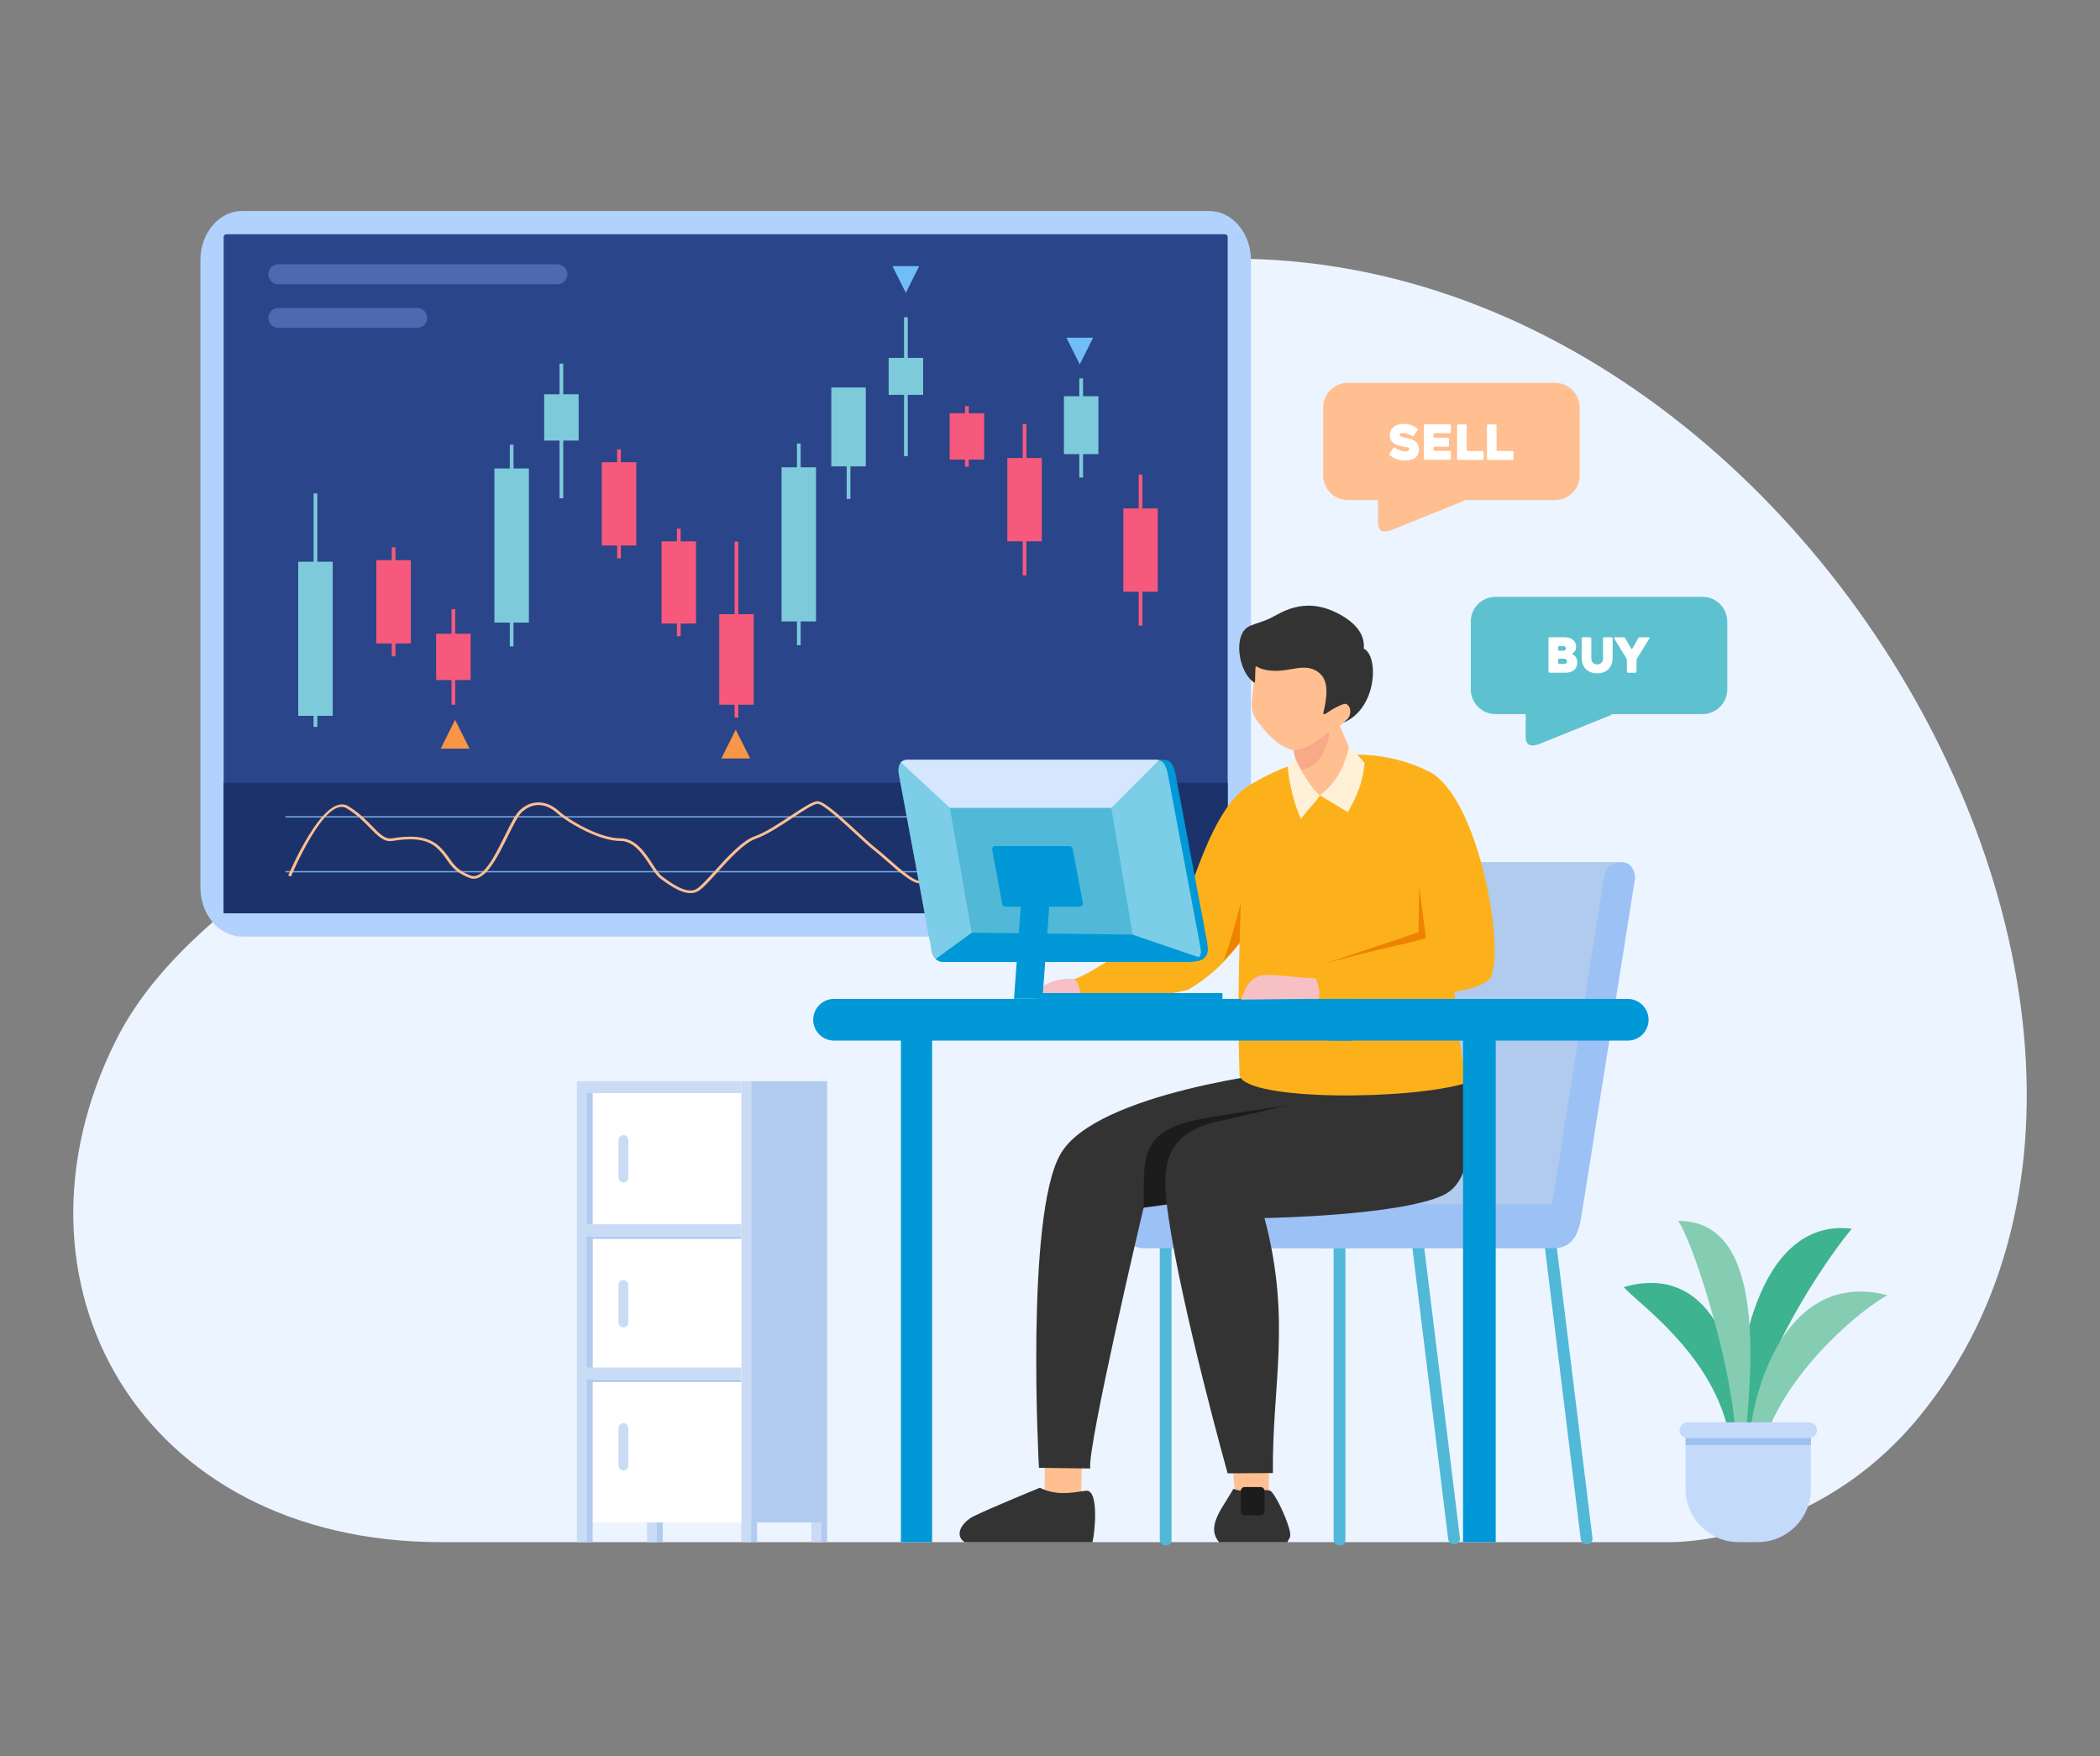 <?xml version="1.0" encoding="UTF-8"?>
<svg xmlns="http://www.w3.org/2000/svg" version="1.1" viewBox="0 0 950.22 794.55">
  <rect x="0" y="0" width="950.22" height="794.55" fill="#808080" stroke="none"/>
  <defs>
    <style>
      .cls-1, .cls-2, .cls-3, .cls-4, .cls-5, .cls-6, .cls-7, .cls-8, .cls-9, .cls-10, .cls-11, .cls-12, .cls-13, .cls-14, .cls-15, .cls-16, .cls-17, .cls-18, .cls-19, .cls-20, .cls-21, .cls-22, .cls-23, .cls-24, .cls-25, .cls-26 {
        fill-rule: evenodd;
      }

      .cls-1, .cls-27 {
        fill: #c9dbf5;
      }

      .cls-2, .cls-28 {
        fill: #0098d7;
      }

      .cls-29 {
        fill: #d9e6f9;
      }

      .cls-3 {
        fill: #fff1d8;
      }

      .cls-4 {
        fill: #a7e3f8;
        opacity: .5;
      }

      .cls-5 {
        fill: #ef8200;
      }

      .cls-30, .cls-16 {
        fill: #ffbf91;
      }

      .cls-6 {
        fill: #f6c0c5;
      }

      .cls-31 {
        fill: #fff;
      }

      .cls-32 {
        fill: #5ec1cf;
      }

      .cls-7 {
        fill: #71bdf8;
      }

      .cls-8 {
        fill: #1c1c1c;
      }

      .cls-9 {
        fill: #f6597b;
      }

      .cls-10 {
        fill: #e06b6c;
        opacity: .25;
      }

      .cls-11 {
        fill: #7ccada;
      }

      .cls-12 {
        fill: #d5e6ff;
      }

      .cls-33 {
        fill: #1b326b;
      }

      .cls-34 {
        fill: #9dc1ef;
      }

      .cls-13 {
        fill: #4d69af;
      }

      .cls-14 {
        fill: #f79646;
      }

      .cls-15 {
        fill: #b1d2fc;
      }

      .cls-35, .cls-23 {
        fill: #b1cbef;
      }

      .cls-17 {
        fill: #ecf4ff;
      }

      .cls-18 {
        fill: #c4dafb;
      }

      .cls-19 {
        fill: #9cc1f4;
      }

      .cls-20 {
        fill: #2a4589;
      }

      .cls-36 {
        fill: #7ba9e3;
      }

      .cls-21 {
        fill: #3db390;
      }

      .cls-22 {
        fill: #333;
      }

      .cls-24 {
        fill: #fcb11b;
      }

      .cls-25 {
        fill: #51b8d8;
      }

      .cls-26 {
        fill: #84cdb3;
      }
    </style>
  </defs>
  <!-- Generator: Adobe Illustrator 28.6.0, SVG Export Plug-In . SVG Version: 1.2.0 Build 709)  -->
  <g>
    <g id="PIC">
      <g>
        <path class="cls-8" d="M549.29,691.96h0c-.07,2.3.17,4.31,2.31,5.68h30.97c1.6-.93,2.02-1.57.93-5.53l-34.2-.15Z"/>
        <path class="cls-8" d="M434.18,691.97h0s.05,2.32.05,2.32c.09,1.81.73,2.37,2.26,3.35h58.03c.05-.14.1-.29.15-.45.17-.56.58-3.46.78-5.06l-61.28-.15Z"/>
        <path class="cls-8" d="M468.06,674.06c-8.03,3.34-21.5,9-27.03,11.64,2.89,2.23,5.65,1.79,5.65,1.79,0,0,15.69-4.89,20.15-8.06,2.64-1.87,2.11-3.97,1.23-5.37"/>
        <rect class="cls-27" x="265.47" y="683.36" width="69.96" height="5.35"/>
        <g>
          <path class="cls-17" d="M449.01,137.47c-44.77,16.89-87.34,53.07-120.86,86.79-69.81,70.23-80.23,85-166.36,143.96-50.2,34.36-89.77,63.43-109.27,102.3-54.77,109.19,10.47,227.12,147.18,227.12h555.74s65.37,1.5,113.08-56.86c161.68-197.8-106.48-621.42-419.5-503.31"/>
          <path class="cls-15" d="M109.55,95.45h437.6c10.38,0,18.87,9.97,18.87,22.16v283.92c0,12.19-8.49,22.16-18.87,22.16H109.55c-10.38,0-18.87-9.97-18.87-22.16V117.61c0-12.19,8.49-22.16,18.87-22.16"/>
          <path class="cls-20" d="M102.41,105.98h451.89c.67,0,1.21.55,1.21,1.21v304.76c0,.67-.54,1.21-1.21,1.21H102.41c-.67,0-1.21-.55-1.21-1.21V107.19c0-.67.54-1.21,1.21-1.21"/>
          <rect class="cls-33" x="101.2" y="354.15" width="454.31" height="59.01"/>
          <rect class="cls-36" x="129.19" y="369.22" width="399.49" height=".6"/>
          <rect class="cls-36" x="129.19" y="394.05" width="399.49" height=".6"/>
          <path class="cls-30" d="M130.39,396.14c.05-.11,15.91-38.17,27.17-31.46,4.71,2.81,8.02,6.2,10.79,9.04,3.36,3.45,5.89,6.04,9,5.54,3.16-.5,6.93-.98,10.66-.68,3.79.31,7.53,1.42,10.54,4.1,2.12,1.89,3.43,3.74,4.67,5.5,2.12,3.01,4.06,5.76,9.8,7.91,5.48,2.05,10.93-8.99,15.5-18.23,2.47-5,4.7-9.5,6.67-11.32.11-.1.23-.21.34-.31,2.8-2.45,5.83-3.39,8.77-3.22,2.92.18,5.73,1.47,8.11,3.49.12.1.25.21.37.33,2.66,2.39,8.41,6.18,14.66,8.95,4.51,2,9.27,3.46,13.26,3.46,6.96,0,11.22,6.52,14.63,11.75,1.57,2.4,2.95,4.52,4.26,5.48l.2.15c4.18,3.07,10.49,7.69,14.89,5.78,1.83-.8,5.04-4.34,8.78-8.46,5.62-6.2,12.4-13.69,18.1-15.65,4.66-1.61,10.81-5.67,16.23-9.26,5.32-3.51,9.95-6.58,12.16-6.58,3.03,0,11.44,7.77,18.31,14.12,3.24,3,6.14,5.67,7.89,7.01,1.56,1.2,3.57,2.96,5.74,4.86,5.38,4.72,11.77,10.32,14.1,9.92,1.65-.28,5.92-3.4,10.34-7.14,4.89-4.13,9.9-9,11.82-11.7,1.88-2.66,4.88-6.8,9.44-9.8,4.61-3.03,10.78-4.87,18.92-2.82,9.91,2.49,18.75,9.37,25.46,14.59,4.06,3.15,7.32,5.69,9.4,6.18,5.51,1.29,12.56-4.06,12.58-4.08l.87.91s-7.6,5.77-13.79,4.32c-2.39-.56-5.76-3.18-9.95-6.43-6.61-5.14-15.32-11.91-24.93-14.33-7.66-1.93-13.44-.21-17.75,2.63-4.36,2.87-7.27,6.9-9.1,9.48-1.97,2.78-7.07,7.74-12.03,11.93-4.58,3.87-9.09,7.12-11.01,7.44-3.03.52-9.69-5.32-15.3-10.24-2.15-1.89-4.15-3.64-5.67-4.81-1.8-1.38-4.71-4.07-7.98-7.09-6.69-6.18-14.88-13.75-17.34-13.75-1.76,0-6.23,2.95-11.35,6.34-5.49,3.63-11.72,7.75-16.55,9.41-5.35,1.85-12.01,9.2-17.53,15.29-3.84,4.24-7.13,7.87-9.24,8.79-5.18,2.25-11.89-2.67-16.34-5.93l-.2-.15c-1.49-1.09-2.93-3.3-4.56-5.8-3.24-4.97-7.28-11.15-13.46-11.15-4.22,0-9.18-1.52-13.86-3.6-6.38-2.83-12.28-6.71-15.02-9.18-.11-.1-.23-.2-.35-.3-2.16-1.83-4.67-3-7.26-3.16-2.57-.16-5.24.69-7.74,2.87-.1.09-.21.19-.32.28-1.81,1.67-3.98,6.07-6.41,10.97-4.81,9.73-10.56,21.35-17.26,18.85-6.14-2.29-8.19-5.19-10.43-8.37-1.2-1.71-2.46-3.5-4.48-5.29-2.75-2.46-6.2-3.47-9.71-3.76-3.57-.29-7.23.18-10.3.67-3.87.62-6.62-2.2-10.26-5.94-2.72-2.79-5.96-6.12-10.52-8.83-9.83-5.86-25.12,30.78-25.16,30.88l-1.26-.42Z"/>
          <path class="cls-11" d="M360.6,200.64h1.69v10.76h6.96v69.72h-6.96v10.76h-1.69v-10.76h-6.96v-69.72h6.96v-10.76ZM384.8,210.98v14.72h-1.69v-14.72h-6.96v-35.68h15.61v35.68h-6.96ZM409.06,143.52h1.69v18.38h6.96v16.72h-6.96v27.73h-1.69v-27.73h-6.96v-16.72h6.96v-18.38ZM230.67,201.17h1.69v10.76h6.96v69.72h-6.96v10.76h-1.69v-10.76h-6.96v-69.72h6.96v-10.76ZM253.18,164.5h1.69v13.86h6.96v20.95h-6.96v26.1h-1.69v-26.1h-6.96v-20.95h6.96v-13.86ZM141.9,223.23h1.69v30.89h6.96v69.72h-6.96v5h-1.69v-5h-6.96v-69.72h6.96v-30.89ZM481.41,179.24h6.96v-8.07h1.69v8.07h6.96v26.2h-6.96v10.58h-1.69v-10.58h-6.96v-26.2Z"/>
          <path class="cls-9" d="M436.67,183.72h1.69v3.23h6.96v20.95h-6.96v3.23h-1.69v-3.23h-6.96v-20.95h6.96v-3.23ZM462.76,191.83h1.69v15.37h6.96v37.68h-6.96v15.37h-1.69v-15.37h-6.96v-37.68h6.96v-15.37ZM279.25,203.28h1.69v5.82h6.96v37.68h-6.96v5.82h-1.69v-5.82h-6.96v-37.68h6.96v-5.82ZM306.3,239.15h1.69v5.74h6.96v37.2h-6.96v5.74h-1.69v-5.74h-6.96v-37.2h6.96v-5.74ZM332.39,245.01h1.69v32.83h6.96v40.97h-6.96v5.82h-1.69v-5.82h-6.96v-40.97h6.96v-32.83ZM177.25,247.58h1.69v5.82h6.96v37.68h-6.96v5.82h-1.69v-5.82h-6.96v-37.68h6.96v-5.82ZM204.3,275.52h1.69v11.17h6.96v20.95h-6.96v11.17h-1.69v-11.17h-6.96v-20.95h6.96v-11.17ZM508.28,230.02h6.96v-15.37h1.69v15.37h6.96v37.68h-6.96v15.37h-1.69v-15.37h-6.96v-37.68Z"/>
          <path class="cls-25" d="M704.04,561.3l-5.29.69,16.51,134.27c.18,1.46,1.52,2.49,2.97,2.3l.3-.04c1.29-.17,2.21-1.36,2.06-2.65l-16.55-134.57Z"/>
          <path class="cls-25" d="M608.77,561.1h-5.33v135.34c0,1.47,1.2,2.67,2.67,2.67h.3c1.3,0,2.36-1.06,2.36-2.36v-135.65Z"/>
          <path class="cls-25" d="M530.11,561.1h-5.33v135.34c0,1.47,1.2,2.67,2.67,2.67h.3c1.3,0,2.36-1.06,2.36-2.36v-135.65Z"/>
          <path class="cls-25" d="M644.06,561.3l-5.29.69,16.51,134.27c.18,1.46,1.52,2.49,2.97,2.3l.3-.04c1.29-.17,2.21-1.36,2.06-2.65l-16.55-134.57Z"/>
          <path class="cls-24" d="M577.46,390.84c-6.98,22.2-17.13,43.74-39.93,56.94-20.03,5.15-61.07,7.77-59.87,2.84,1.11-4.55.03-5.45,7.02-7.82,4.13,2.56,48.67-30.27,49.17-30.39,3.43-.81,13.6-49.91,33.84-58.46,2.28-1.88,15.46,25.77,9.77,36.9"/>
          <path class="cls-5" d="M566.64,418.1c-1.15,2.05-5.54,9.65-13.18,16.51,4.41-9.14,13.67-48.9,13.67-48.9l-.49,32.4Z"/>
          <path class="cls-19" d="M608.97,544.77h-91.42c-5.48,0-9.96,4.48-9.96,9.96h0c0,5.48,4.48,9.96,9.96,9.96h91.42c5.48,0,9.96-4.48,9.96-9.96h0c0-5.48-4.48-9.96-9.96-9.96"/>
          <path class="cls-23" d="M639.74,390h93.11l-23.42,155.14-93.12.09h0c-.36,0-.72-.03-1.09-.09h0c-3.83,0-6.4-4.19-5.8-7.97l22.33-141.37c.6-3.79,4.14-5.8,7.97-5.8h0Z"/>
          <path class="cls-19" d="M725.97,395.8l-23.66,148.97h-103.32c-5.48,0-9.96,4.48-9.96,9.96s4.48,9.96,9.96,9.96h104.09c9.93,0,11.66-9.31,12.55-14.94l24.1-151.77c.6-3.79-1.96-7.97-5.8-7.97h0c-3.83,0-7.37,2.01-7.97,5.8"/>
          <polygon class="cls-16" points="472.66 679.62 472.78 660.24 489.5 660.72 489.15 680.56 472.66 679.62"/>
          <path class="cls-22" d="M619.38,491.62l-37.24-7.06s-86.36,9.44-102.35,37.62c-15.98,28.18-9.68,141.84-9.68,141.84l23.22.3c-1.51-9.36,24.07-117.96,24.15-117.98l97.33-34.64,4.57-20.07Z"/>
          <path class="cls-8" d="M619.38,491.62l-13.08,5.87c-10.76.2-57.36,7.48-65.17,9.16-26.47,5.7-23.22,19.15-23.65,39.68l19.23-2.61,78.1-32.03,4.57-20.07Z"/>
          <polygon class="cls-16" points="558.92 676.39 557.33 659.53 574.24 659.94 574.08 679.24 558.92 676.39"/>
          <path class="cls-22" d="M558.09,673.54c-4.78,8.59-12.57,16.8-6.49,24.1h30.97c.05-.14.1-.29.15-.45.3-1,1.75-1.42.78-5.08-1.79-6.79-7.07-17.23-8.88-17.77-3.59-1.06-8.7,1.94-16.52-.8"/>
          <path class="cls-8" d="M570.39,672.7h-7.17c-.99,0-1.79.81-1.79,1.79v9.22c0,.99.81,1.79,1.79,1.79h7.17c.99,0,1.79-.81,1.79-1.79v-9.22c0-.99-.81-1.79-1.79-1.79"/>
          <path class="cls-22" d="M661.99,487.53s10.82,43.68-8.83,53.09c-19.66,9.41-81,10.41-81,10.41,12.37,46.42,3.34,75.81,3.81,115.36l-20.49.11s-20.65-73.84-26.72-115.7c-3.06-21.12-3.7-37.91,23.05-43.68,9-1.94,67.56-15.51,67.56-15.51l42.62-4.08Z"/>
          <path class="cls-24" d="M651.94,353.5c14.67,33.65-2.66,66.81,11.89,136.3-25.21,8.04-99.73,8.29-102.94-3.23-1.55-43.95.98-86.09,2.76-130.02,22.3-15.45,54.92-20.51,80.46-8.67,1.35.63,3.51,1.56,4.79,2.58,1.31,1.05,1.74,2.19,3.03,3.03"/>
          <path class="cls-5" d="M587.48,439.94l54.37-18.19.36-22.12,6.03-8.09s12.3,18.81,12.35,20.09c.05,1.27-5.43,20.39-4.94,20.42.49.02-32.45,10.98-35.16,11.61-2.71.64-33.01-3.72-33.01-3.72"/>
          <path class="cls-24" d="M646.6,349.11c21.26,10.44,33.52,74.09,28.65,90.91-.84,12.09-50.23,10.52-85.4,15.15-4.83-3.55-8.77-8.23-4.26-14.79,21.6-7.94,59.64-15.03,59.58-16.18-3-23.04-7.56-54.66-5.91-69.97.2-1.81,5.49-6.02,7.34-5.11"/>
          <rect class="cls-28" x="407.66" y="469.23" width="14.1" height="228.4"/>
          <path class="cls-2" d="M377.39,451.9h234.57v18.85h-234.57c-5.18,0-9.43-4.24-9.43-9.43h0c0-5.19,4.24-9.43,9.43-9.43"/>
          <path class="cls-2" d="M602.61,451.9h133.92c5.19,0,9.43,4.24,9.43,9.43s-4.24,9.43-9.43,9.43h-59.74v226.88h-14.79v-226.88h-59.39c-5.19,0-9.43-4.24-9.43-9.43s4.24-9.43,9.43-9.43"/>
          <path class="cls-22" d="M470.52,673.02s-22.3,9.16-29.74,12.8c-5.78,2.83-9.04,8.78-4.3,11.81h57.77c.05-.14.1-.29.15-.45.86-2.86,3.1-23.25-2.91-22.8-3.73.28-12.63,2.93-20.97-1.37"/>
          <path class="cls-16" d="M571.38,329.36c4.4,5.25,8.65,8.84,13.86,9.98l2.22,9.24c-1.56,6.54-.09,12,8.29,11.5,22.36-4.13,16.02-18.87,15.65-19.54l-5.18-12.36c.72-.22,6.12-4.88,7.59-5.75,1.47-.86,3.08-4.48,2.48-7.74-.61-3.27-5.35-1.04-5.35-1.04,4.09-9.71,9.35-18.09-1.3-23.44-10.64-5.36-32.07-4.89-32.07-4.89l-13.29-1.36c2.56,3.87,3.81,18.5,2.74,28.07-.96,8.59-1.56,10.28,4.35,17.34"/>
          <path class="cls-3" d="M597.25,359.77c3.59,2.28,9.01,5.35,12.6,7.63,4.59-7.88,6.64-13.44,7.63-22.13-1.32-1.82-5.47-6.43-7.11-7.2-1.49,6.24-4.38,15.13-13.12,21.71"/>
          <path class="cls-3" d="M597.25,359.78c-2.17,3.59-6.37,7.15-8.54,10.75-2.67-5.19-5.67-17.01-6.03-23.75,1.24-1.22,1.93-1.58,3.5-3.49,1.96,4.45,7.28,13.84,11.07,16.49"/>
          <path class="cls-10" d="M601.61,330.87c-.95,8.01-4.38,15.6-12.86,17.5l-2.58-5.08-.95-3.94c4.08-.3,7.85-1.52,16.38-8.47"/>
          <path class="cls-6" d="M561.68,452.2c1.07-3.71,3.09-9.06,8.26-10.71,3.67-1.16,10.86.27,25.45,1.1,1.79,4.64,1.82,7.06,1.34,9.23l-35.04.38Z"/>
          <path class="cls-6" d="M488.9,451.89c-8.65-.04-18.32.07-20.88-.04,2.53-7.55,11.05-9.42,18.16-9,1.71,1.17,3.32,6.99,2.71,9.04"/>
          <path class="cls-2" d="M416.87,343.69h109.44c4.24,0,5.05,3.59,5.84,7.8l13.93,73.94c.57,3.58,2.13,9.64-7.35,9.67l-112.11.08-16.39-84.77c-.7-3.63,2.99-6.72,6.64-6.72"/>
          <path class="cls-25" d="M410.74,343.69h112.08c4.24,0,5.05,3.59,5.84,7.8l13.93,73.94h-.01l.77,4.4c.51,2.9-2.41,5.36-5.36,5.36h-111.17c-2.94,0-4.93-2.44-5.36-5.36l-.65-4.4h-.14l-13.93-75.02c-.67-3.63.35-6.72,4-6.72"/>
          <path class="cls-2" d="M542.47,433.03c-1.02,1.3-2.75,2.15-4.48,2.15h-111.17c-1.37,0-2.52-.53-3.42-1.38l16.31-11.87,72.77.86,29.99,10.24Z"/>
          <path class="cls-4" d="M423.4,433.8c-1.03-.99-1.71-2.41-1.94-3.98l-.65-4.4h-.14l-13.93-75.02c-.48-2.57-.1-4.86,1.44-5.99l21.61,21.05,9.91,56.46-16.31,11.87Z"/>
          <path class="cls-4" d="M524.43,343.9c2.86.82,3.55,3.98,4.23,7.6l13.93,73.94h-.01l.77,4.4c.21,1.19-.16,2.31-.87,3.21l-29.99-10.24-9.63-57.32,21.57-21.57Z"/>
          <path class="cls-12" d="M410.74,343.69h112.08c.6,0,1.14.07,1.61.21l-21.57,21.57h-73.06l-22.15-20.57c.68-.76,1.69-1.22,3.09-1.22"/>
          <path class="cls-2" d="M450.22,382.76h33.6c1.27,0,1.51,1.08,1.75,2.34l4.18,22.16h0l.23,1.32c.15.87-.72,1.61-1.61,1.61h-33.33c-.88,0-1.48-.73-1.61-1.61l-.19-1.32h-.04l-4.18-22.49c-.2-1.09.1-2.01,1.2-2.01"/>
          <polygon class="cls-2" points="463.47 388.3 476.36 388.3 471.71 451.85 458.82 451.85 463.47 388.3"/>
          <rect class="cls-28" x="469.41" y="449.25" width="83.73" height="2.65"/>
          <path class="cls-22" d="M617.08,293.41c.7-6.96-4.61-12.36-12.08-16.11-15.49-7.77-25.83.33-30.55,2.54-3.26,1.53-5.6,1.91-8.83,3.29-8.09,3.46-5.28,21.16,1.97,25.71.72.45.04-7.78.82-7.4.84.48,1.74.89,2.71,1.22,10.94,3.09,18.51-4,25.66,1.63,3.54,2.79,4.23,7.71,2.53,15.85-.5,2.4-1.43,4.28,1.95,1.8,1.55-1.14,6.78-4.05,7.9-3.46,2.49,1.3,2.14,5.16.67,6.68-.66.68-1.95,1.75-1.95,1.75,15.16-6.16,16.18-30.05,9.2-33.51"/>
          <path class="cls-32" d="M770.39,270h-93.71c-6.15,0-11.17,5.03-11.17,11.17v30.7c0,6.15,5.03,11.17,11.17,11.17h13.66v10.13c0,4.37,2.71,4.81,6.49,3.28l32.02-12.93c.26-.1.45-.33.68-.48h40.87c6.15,0,11.17-5.03,11.17-11.17v-30.7c0-6.15-5.03-11.17-11.17-11.17"/>
          <path class="cls-21" d="M792.94,644.06c5.29-35.51,38.06-80.25,44.99-88.2-43.1-5.27-53.7,61.47-51.75,93.77l6.76-5.57Z"/>
          <path class="cls-21" d="M781.39,644.61c-9.07-33.85-40.43-55.19-46.68-62.35,42.39-12.26,54.52,38.27,52.76,67.36l-6.09-5.01Z"/>
          <path class="cls-26" d="M785.16,647.12c-2.46-34.43-20.19-87.91-25.91-94.78,39.99-.62,33.07,66.83,30.99,94.21l-5.08.57Z"/>
          <path class="cls-26" d="M797.61,654.83c7.05-28.21,37.79-58.15,56.41-68.92-44.97-11.66-62.27,41.44-63.06,73.17l6.65-4.25Z"/>
          <path class="cls-18" d="M819.42,649.63h-56.7v24c0,13.2,10.8,24,24,24h8.69c13.2,0,24-10.8,24-24v-24Z"/>
          <rect class="cls-34" x="762.72" y="649.63" width="56.7" height="4.07"/>
          <path class="cls-18" d="M818.6,643.42h-55.04c-1.97,0-3.59,1.61-3.59,3.59h0c0,1.97,1.61,3.59,3.59,3.59h55.04c1.97,0,3.59-1.61,3.59-3.59h0c0-1.97-1.61-3.59-3.59-3.59"/>
          <path class="cls-13" d="M125.92,119.56h126.32c2.48,0,4.51,2.03,4.51,4.51h0c0,2.48-2.03,4.51-4.51,4.51h-126.32c-2.48,0-4.51-2.03-4.51-4.51h0c0-2.48,2.03-4.51,4.51-4.51"/>
          <path class="cls-13" d="M125.92,139.29h62.85c2.48,0,4.51,2.03,4.51,4.51h0c0,2.48-2.03,4.51-4.51,4.51h-62.85c-2.48,0-4.51-2.03-4.51-4.51h0c0-2.48,2.03-4.51,4.51-4.51"/>
          <path class="cls-30" d="M703.59,173.19h-93.71c-6.15,0-11.17,5.03-11.17,11.17v30.7c0,6.15,5.03,11.17,11.17,11.17h13.66v10.13c0,4.37,2.71,4.81,6.49,3.28l32.02-12.93c.26-.1.45-.33.68-.48h40.87c6.15,0,11.17-5.03,11.17-11.17v-30.7c0-6.15-5.03-11.17-11.17-11.17"/>
          <path class="cls-31" d="M746.27,288.9l-5.49,8.9c-.07.13-.14.29-.2.48-.06.19-.09.36-.09.51v5.03c0,.15-.05.27-.15.37-.1.1-.22.15-.37.15h-3.3c-.15,0-.27-.05-.37-.15s-.15-.23-.15-.37v-5.01c0-.15-.03-.32-.08-.52-.05-.2-.11-.36-.19-.47-.88-1.51-1.78-2.99-2.69-4.44s-1.83-2.94-2.74-4.48c-.07-.13-.09-.27-.04-.41.04-.14.14-.21.29-.21h3.91c.15,0,.3.04.45.13.15.09.27.2.34.33l2.69,4.7c.07.12.16.18.26.18s.19-.06.26-.18l2.67-4.7c.07-.13.19-.24.34-.33.15-.09.3-.13.45-.13h3.96c.15,0,.25.05.32.15.07.1.04.26-.08.46M715.71,288.81c0-.15.05-.27.15-.37.1-.1.22-.15.37-.15h3.3c.15,0,.27.05.37.15.1.1.15.23.15.37v8.9c0,.57.09,1.04.27,1.42.19.37.41.67.68.88.27.21.56.36.87.45.31.09.59.13.84.13s.53-.04.84-.13c.31-.09.6-.24.86-.45.26-.21.49-.51.67-.88.18-.37.27-.85.27-1.42v-8.9c0-.15.05-.27.15-.37.1-.1.22-.15.37-.15h3.3c.15,0,.27.05.37.15.1.1.15.23.15.37v8.9c0,1.04-.16,1.99-.49,2.83-.33.85-.8,1.57-1.41,2.18-.62.6-1.36,1.07-2.22,1.4-.86.33-1.82.49-2.87.49s-2.01-.16-2.87-.49c-.86-.33-1.6-.79-2.22-1.4-.62-.6-1.09-1.33-1.42-2.18-.34-.85-.51-1.79-.51-2.83v-8.9ZM707.84,298h-2.31c-.15,0-.27.05-.37.15-.1.1-.15.23-.15.37v1.25c0,.15.05.27.15.37.1.1.23.15.37.15h2.46c.26,0,.51-.11.75-.33.23-.22.35-.48.35-.77,0-.26-.11-.53-.34-.8-.23-.27-.53-.41-.91-.41ZM705.53,294.37h2.04c.29,0,.53-.11.7-.34.18-.23.26-.48.26-.76,0-.26-.11-.49-.32-.68-.21-.19-.41-.29-.6-.29h-2.09c-.15,0-.27.05-.37.15-.1.1-.15.23-.15.37v1.01c0,.15.05.27.15.37.1.1.23.15.37.15ZM711.66,296.06c.23.13.47.29.7.48.23.19.45.42.65.7.2.28.36.6.48.97.12.37.19.78.19,1.25,0,.95-.15,1.74-.45,2.36-.3.62-.71,1.12-1.22,1.49-.51.37-1.1.64-1.77.79-.67.15-1.37.23-2.1.23h-6.97c-.15,0-.27-.05-.37-.15-.1-.1-.15-.23-.15-.37v-15.03c0-.15.05-.27.15-.37.1-.1.23-.15.37-.15h6.64c.7,0,1.38.08,2.02.23.64.15,1.21.41,1.7.76.49.35.89.81,1.19,1.37.3.56.45,1.26.45,2.08,0,.66-.16,1.23-.49,1.71-.33.48-.68.86-1.07,1.14-.26.19-.25.36.04.51Z"/>
          <path class="cls-31" d="M684.84,204.56v2.99c0,.15-.05.27-.15.37-.1.1-.23.15-.37.15h-10.96c-.16,0-.29-.05-.38-.15-.1-.1-.14-.23-.14-.37v-15.03c0-.15.05-.27.14-.37.1-.1.22-.15.38-.15h3.3c.15,0,.27.05.37.15.1.1.15.23.15.37v10.99c0,.15.05.27.14.37.1.1.22.15.38.15h6.61c.15,0,.27.05.37.15.1.1.15.23.15.37M671.32,204.56v2.99c0,.15-.05.27-.15.37-.1.1-.23.15-.37.15h-10.96c-.16,0-.29-.05-.38-.15-.1-.1-.14-.23-.14-.37v-15.03c0-.15.05-.27.14-.37.1-.1.22-.15.38-.15h3.3c.15,0,.27.05.37.15.1.1.15.23.15.37v10.99c0,.15.05.27.14.37.1.1.22.15.38.15h6.61c.15,0,.27.05.37.15.1.1.15.23.15.37ZM648.64,196.56v.92c0,.15.05.27.15.37s.23.15.37.15h5.95c.15,0,.27.05.37.15.1.1.15.23.15.37v3.03c0,.15-.05.27-.15.37-.1.1-.23.15-.37.15h-5.95c-.15,0-.27.05-.37.15-.1.1-.15.23-.15.37v.84c0,.15.05.27.15.37.1.1.23.15.37.15h6.83c.15,0,.27.05.37.15.1.1.15.23.15.37v3.03c0,.15-.05.27-.15.37-.1.1-.23.15-.37.15h-11.18c-.15,0-.27-.05-.37-.15-.1-.1-.15-.23-.15-.37v-15.03c0-.15.05-.27.15-.37.1-.1.23-.15.37-.15h11.18c.15,0,.27.05.37.15.1.1.15.23.15.37v2.99c0,.15-.05.27-.15.37s-.23.15-.37.15h-6.83c-.15,0-.27.05-.37.15-.1.1-.15.23-.15.37ZM631.2,202.56c.79.51,1.57.92,2.35,1.21.78.29,1.5.44,2.18.44s1.14-.09,1.47-.27c.34-.18.51-.46.51-.82,0-.19-.07-.34-.22-.45-.15-.11-.34-.2-.58-.27-.24-.07-.52-.13-.85-.18-.32-.04-.65-.1-.99-.18-.32-.06-.7-.13-1.13-.21-.43-.08-.88-.2-1.33-.35-.45-.15-.9-.35-1.35-.58-.45-.23-.85-.53-1.2-.9-.35-.37-.63-.8-.85-1.31-.21-.51-.32-1.1-.32-1.79,0-1.01.2-1.85.59-2.51.4-.66.9-1.18,1.51-1.57.61-.39,1.29-.66,2.03-.81.75-.15,1.47-.23,2.18-.23,1.23,0,2.33.18,3.31.54.97.36,1.91.88,2.8,1.57.12.1.18.23.2.37.01.15-.02.28-.11.4l-1.71,2.44c-.09.12-.21.19-.35.22-.15.03-.28,0-.4-.09-.75-.47-1.44-.8-2.09-1-.64-.2-1.24-.3-1.78-.3-.16,0-.35,0-.56.01-.21,0-.41.04-.6.09-.19.05-.35.14-.47.25-.12.12-.19.28-.19.48s.15.39.46.55c.31.16.66.3,1.05.42.4.12.78.21,1.14.27.37.07.6.11.7.12.53.1,1.11.25,1.74.45.63.2,1.22.49,1.77.88.55.39,1.01.89,1.38,1.52.37.62.56,1.4.56,2.34,0,.88-.15,1.64-.46,2.27-.31.64-.74,1.16-1.29,1.57-.55.41-1.21.71-1.98.91-.77.2-1.62.3-2.56.3-.76,0-1.47-.06-2.13-.19-.66-.12-1.27-.3-1.85-.52-.57-.22-1.1-.48-1.59-.78s-.94-.62-1.35-.96c-.12-.09-.18-.21-.2-.36-.01-.15.02-.29.11-.41l1.69-2.44c.09-.12.21-.19.35-.22.15-.03.28,0,.4.07Z"/>
          <polygon class="cls-14" points="332.91 330.08 339.44 343.13 326.38 343.13 332.91 330.08"/>
          <polygon class="cls-7" points="409.87 132.46 403.83 120.38 415.91 120.38 409.87 132.46"/>
          <polygon class="cls-7" points="488.57 164.86 482.53 152.78 494.61 152.78 488.57 164.86"/>
          <polygon class="cls-14" points="205.93 325.63 212.46 338.69 199.41 338.69 205.93 325.63"/>
          <rect class="cls-31" x="268.16" y="489.13" width="106.14" height="199.58"/>
          <rect class="cls-35" x="339.86" y="489.13" width="34.44" height="199.58"/>
          <rect class="cls-27" x="261.03" y="489.13" width="4.44" height="199.58"/>
          <rect class="cls-27" x="335.42" y="489.13" width="4.44" height="199.58"/>
          <rect class="cls-31" x="268.16" y="623.96" width="67.26" height="64.74"/>
          <rect class="cls-35" x="265.47" y="623.96" width="2.7" height="64.74"/>
          <rect class="cls-35" x="265.47" y="623.96" width="69.96" height="1.23"/>
          <rect class="cls-35" x="265.47" y="494.47" width="2.7" height="124.14"/>
          <rect class="cls-29" x="265.47" y="618.61" width="69.96" height="5.35"/>
          <path class="cls-1" d="M282.09,643.83h0c1.21,0,2.21.99,2.21,2.21v16.97c0,1.21-.99,2.21-2.21,2.21s-2.21-.99-2.21-2.21v-16.97c0-1.21.99-2.21,2.21-2.21"/>
          <rect class="cls-31" x="268.16" y="559.22" width="67.26" height="64.74"/>
          <rect class="cls-35" x="265.47" y="559.22" width="2.7" height="64.74"/>
          <rect class="cls-35" x="265.47" y="559.22" width="69.96" height="1.23"/>
          <rect class="cls-29" x="265.47" y="553.87" width="69.96" height="5.35"/>
          <path class="cls-1" d="M282.09,579.08h0c1.21,0,2.21.99,2.21,2.21v16.97c0,1.21-.99,2.21-2.21,2.21s-2.21-.99-2.21-2.21v-16.97c0-1.21.99-2.21,2.21-2.21"/>
          <rect class="cls-27" x="265.47" y="618.61" width="69.96" height="5.35"/>
          <rect class="cls-27" x="265.47" y="489.13" width="69.96" height="5.35"/>
          <rect class="cls-27" x="265.47" y="553.87" width="69.96" height="5.35"/>
          <path class="cls-1" d="M282.09,513.53h0c1.21,0,2.21.99,2.21,2.21v16.97c0,1.21-.99,2.21-2.21,2.21s-2.21-.99-2.21-2.21v-16.97c0-1.21.99-2.21,2.21-2.21"/>
        </g>
        <rect class="cls-27" x="261.03" y="688.7" width="4.44" height="8.93"/>
        <rect class="cls-35" x="265.47" y="688.7" width="2.7" height="8.93"/>
        <rect class="cls-27" x="335.42" y="688.7" width="4.44" height="8.93"/>
        <rect class="cls-35" x="339.86" y="688.7" width="2.7" height="8.93"/>
        <rect class="cls-27" x="292.78" y="688.7" width="4.44" height="8.93"/>
        <rect class="cls-35" x="297.21" y="688.7" width="2.7" height="8.93"/>
        <rect class="cls-27" x="367.17" y="688.7" width="4.44" height="8.93"/>
        <rect class="cls-35" x="371.6" y="688.7" width="2.7" height="8.93"/>
      </g>
    </g>
  </g>
</svg>